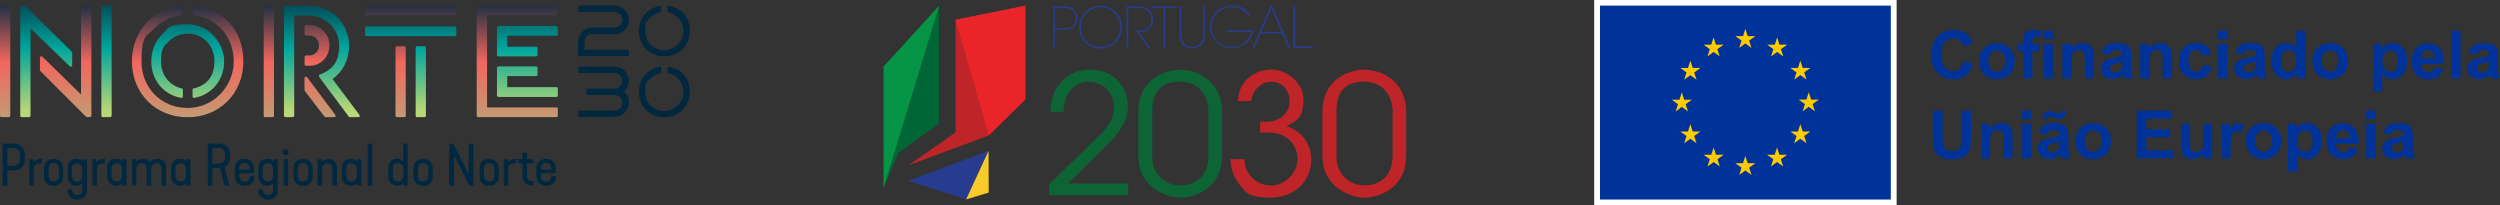 <?xml version="1.0" encoding="UTF-8"?><svg id="Layer_1" xmlns="http://www.w3.org/2000/svg" width="2579.7" height="211.9" xmlns:xlink="http://www.w3.org/1999/xlink" viewBox="0 0 2579.7 211.9"><rect x="0" y="0" width="2579.7" height="211.9" fill="#333333" stroke="none"/><defs><clipPath id="clippath"><polyline points="968.9 6.2 968.9 127.6 927 157.8 911.8 193.8 911.8 68.7" fill="none"/></clipPath><clipPath id="clippath-1"><polygon points="986 20.4 1058 5.9 1058 102.6 1020.2 139.8 937.4 170.6 986 136.6 986 20.4" fill="none"/></clipPath><clipPath id="clippath-2"><path d="M514.3,68.6c-.8,0-1.5.7-1.5,1.5v28.4c0,.8.7,1.5,1.5,1.5h59.8c.8,0,1.5-.7,1.5-1.5v-7.1h0c0-.8-.7-1.5-1.5-1.5h-50.7v-11.4h29.8c.8,0,1.5-.7,1.5-1.5v-7c0-.8-.7-1.5-1.5-1.5h-38.9ZM430.4,47.7c-.8,0-1.5.7-1.5,1.5v70.3c0,.8.7,1.5,1.5,1.5h7.6c.8,0,1.5-.7,1.5-1.5V49.2c0-.8-.7-1.5-1.5-1.5h-7.6ZM378.2,27.2c-.8,0-1.5.7-1.5,1.5v7.1c0,.8.7,1.5,1.5,1.5h91.2c.8,0,1.5-.7,1.5-1.5v-7.1c0-.8-.7-1.5-1.5-1.5h-91.2ZM514.3,26.8c-.8,0-1.5.7-1.5,1.5v28.4c0,.8.7,1.5,1.5,1.5h38.9c.8,0,1.5-.7,1.5-1.5v-7c0-.8-.7-1.5-1.5-1.5h-29.8v-11.4h50.7c.8,0,1.5-.7,1.5-1.5v-7.1c0-.8-.7-1.5-1.5-1.5h-59.8ZM167.4,35.4c-7,6.9-11.3,16.7-11.3,27.9,0,19.5,13,34.7,31,37.7.8.1,1.6-.5,1.6-1.4v-7c0-.7-.5-1.2-1.1-1.4-12.5-2.7-21.5-13.7-21.5-27.9s3.3-16,8.6-21.1c4.9-4.7,11.6-7.5,19-7.5,15.6,0,27.6,12.1,27.6,28.6s-9,25.2-21.5,27.9c-.6.1-1.1.7-1.1,1.4v7c0,.9.8,1.6,1.6,1.4,17.9-3,31-18.2,31-37.7s-16.3-38.3-37.6-38.3-19.6,3.9-26.3,10.4M22.4,5.8c-.8,0-1.5.7-1.5,1.5v112.1c0,.8.7,1.5,1.5,1.5h7.6c.8,0,1.5-.7,1.5-1.5V29.3l40.5,39.1c.9.9,2.5.3,2.5-1.1v-12.9c0-.4-.2-.8-.4-1L26.4,6.3c-.3-.3-.7-.4-1.1-.4h-3ZM106.1,5.8c-.8,0-1.5.7-1.5,1.5v112.1c0,.8.7,1.5,1.5,1.5h7.6c.8,0,1.5-.7,1.5-1.5V7.3c0-.8-.7-1.5-1.5-1.5h-7.6ZM294.5,5.8c-.8,0-1.5.7-1.5,1.5v112.1c0,.8.7,1.5,1.5,1.5h7.6c.8,0,1.5-.7,1.5-1.5V15.9h14.2c18.6,0,32.2,14.1,32.2,31.6s-8,24.9-20.1,29.5c-.9.3-1.2,1.5-.6,2.3,5.5,7.3,27.6,36.9,30.6,41.1.3.4.7.6,1.2.6h8.7c1.2,0,1.9-1.4,1.2-2.3l-27.9-37.2c10.6-7.5,17.1-19.8,17.1-34,0-23.3-17.7-41.7-42.4-41.7h-23.3Z" fill="none"/></clipPath><linearGradient id="linear-gradient" x1="-817.9" y1="5168" x2="-815.9" y2="5168" gradientTransform="translate(-331451.8 52493.2) rotate(90) scale(64.2 -64.2)" gradientUnits="userSpaceOnUse"><stop offset="0" stop-color="#01283f"/><stop offset=".5" stop-color="#00a69c"/><stop offset="1" stop-color="#b9d776"/><stop offset="1" stop-color="#b9d776"/></linearGradient><clipPath id="clippath-3"><path d="M314.2,80.5v12.4c0,.3,0,.6.3.9l20.4,26.6c.3.4.7.6,1.2.6h8.8c1.2,0,1.9-1.4,1.2-2.3l-29.2-39c-.3-.4-.8-.6-1.2-.6-.8,0-1.5.6-1.5,1.5M409.6,47.7c-.8,0-1.5.7-1.5,1.5v70.3c0,.8.7,1.5,1.5,1.5h7.6c.8,0,1.5-.7,1.5-1.5V49.2c0-.8-.7-1.5-1.5-1.5h-7.6ZM315.8,25.9c-.8,0-1.5.7-1.5,1.5v7.7c0,.8.7,1.5,1.5,1.5h3.4c5.7,0,10,4.4,10,10.3s-4.4,10.3-10,10.3h-3.4c-.8,0-1.5.7-1.5,1.5v7.7c0,.8.7,1.5,1.5,1.5h3.4c11.7,0,20.7-9,20.7-21s-9-21-20.7-21h-3.4ZM198.7,7.4v6.8c0,.7.5,1.3,1.2,1.4,23.9,2.9,41.3,22.3,41.3,47.7s-20.5,48.1-47.6,48.1-47.6-20.6-47.6-48.1,5.1-25.7,13.6-34.3c7.2-7.3,16.7-12.1,27.7-13.4.7,0,1.2-.7,1.2-1.4v-6.8c0-.8-.7-1.5-1.5-1.4-14.2,1.5-26.5,7.6-35.4,17-9.7,10.2-15.5,24.3-15.5,40.3,0,33,24.5,57.7,57.5,57.7s57.5-24.8,57.5-57.7-21.3-54.2-50.9-57.3c0,0,0,0-.1,0-.8,0-1.4.6-1.4,1.4M1.5,5.8c-.8,0-1.5.7-1.5,1.5v112.1c0,.8.7,1.5,1.5,1.5h7.6c.8,0,1.5-.7,1.5-1.5V7.3c0-.8-.7-1.5-1.5-1.5H1.5ZM85.1,5.8c-.8,0-1.5.7-1.5,1.5v90.2l-39.9-39.1c-.9-.9-2.5-.3-2.5,1v12.9c0,.4.2.8.4,1l47.1,47.1c.3.3.7.4,1.1.4h3c.8,0,1.5-.7,1.5-1.5V7.3c0-.8-.7-1.5-1.5-1.5h-7.6ZM273.6,5.8c-.8,0-1.5.7-1.5,1.5v112.1c0,.8.7,1.5,1.5,1.5h7.6c.8,0,1.5-.7,1.5-1.5V7.3c0-.8-.7-1.5-1.5-1.5h-7.6ZM378.2,5.8c-.8,0-1.5.7-1.5,1.5v7.1c0,.8.7,1.5,1.5,1.5h91.2c.8,0,1.5-.7,1.5-1.5v-7.1c0-.8-.7-1.5-1.5-1.5h-91.2ZM493.4,5.8c-.8,0-1.5.7-1.5,1.5h0v112.1c0,.8.7,1.5,1.5,1.5h80.8c.8,0,1.5-.7,1.5-1.5v-7.1c0-.8-.7-1.5-1.5-1.5h-71.6V15.9h71.6c.8,0,1.5-.7,1.5-1.5v-7.1c0-.8-.7-1.5-1.5-1.5h-80.8Z" fill="none"/></clipPath><linearGradient id="linear-gradient-2" x1="-661.1" y1="5141.3" x2="-659" y2="5141.3" gradientTransform="translate(329765.2 -42245.4) rotate(-90) scale(64.1 -64.1)" gradientUnits="userSpaceOnUse"><stop offset="0" stop-color="#bca476"/><stop offset=".5" stop-color="#f1665e"/><stop offset="1" stop-color="#02283f"/></linearGradient></defs><path d="M1096.9,6.7c5.1,0,7.8.4,10.7,2.5,2.5,1.9,4.3,5.7,4.3,9.5s-1.8,7.7-4.3,9.5c-2.8,2.1-5.7,2.5-10.7,2.5h-8.2v18.4h-1.7V6.7h9.9ZM1088.7,29.3h8.2c4.8,0,7.2-.6,9.7-2.3,2.1-1.5,3.5-4.9,3.5-8.1s-1.4-6.8-3.5-8.2c-2.4-1.8-4.8-2.3-9.7-2.3h-8.2v21.1h0Z" fill="#283c8f"/><path d="M1113.5,27.9c0-12.7,9.9-22,22.1-22s22.1,9.2,22.1,22.1-9.9,22.1-22.1,22.1-22.1-9.2-22.1-22.1h0ZM1115.2,28c0,11.7,9.1,20.5,20.4,20.5s20.4-8.7,20.4-20.5-9.1-20.5-20.4-20.5-20.4,8.7-20.4,20.5h0Z" fill="#283c8f"/><path d="M1162.5,6.7h9.7c6.6,0,9.2.6,11.4,1.8,3.5,1.7,6.2,6.4,6.2,11.4,0,2.6-.7,6-2.7,8.6-3.1,4.1-6.7,4.6-11.5,4.8l11.4,16h-2.2l-12.5-17.6h1.2c3.1,0,8.2,0,10.9-2.7,2.7-2.8,3.6-5.8,3.6-9.1s-1.8-7.8-5.1-9.9c-2.6-1.7-5.7-1.7-10.7-1.7h-8v41h-1.7V6.7h0Z" fill="#283c8f"/><path d="M1200.7,8.2h-11.6v-1.6h24.9v1.6h-11.6v41h-1.7V8.2h0Z" fill="#283c8f"/><path d="M1219,6.7v27.6c0,4.2,0,6.8,2.6,10.2,1.9,2.4,5.3,3.9,8.8,3.9s6.8-1.5,8.6-3.9c2.6-3.5,2.6-6.1,2.6-10.2V6.7h1.7v27.6c0,3.9,0,9.6-5.1,13.1-2.2,1.6-5,2.6-7.9,2.6s-5.7-1-7.9-2.6c-5-3.5-5.2-9.2-5.1-13.1V6.7h1.8Z" fill="#283c8f"/><path d="M1288,16.1c-1.7-2.3-3.7-4.1-6-5.5-3.3-2.1-7.1-3.2-11.3-3.2-11.3,0-20.4,8.7-20.4,20.5s9.1,20.5,20.4,20.5,10.2-2,13.7-4.8c3.6-2.9,6.1-6.8,6.8-10.8h-25.4v-1.6h27.4c-.2,2.2-.9,4.3-1.9,6.3-3.5,7.2-11.4,12.5-20.8,12.5s-22.1-9.2-22.1-22.1,9.9-22.1,22.1-22.1,15.5,3.9,19.3,10.2h-2.1,0Z" fill="#283c8f"/><path d="M1294.5,49.3h-1.9l18.2-42.6h2.3l18.2,42.6h-1.9l-6.4-14.9h-22.3l-6.4,14.9h0ZM1312,8.3l-10.4,24.6h20.8l-10.4-24.6Z" fill="#283c8f"/><path d="M1334.8,6.7h1.7v41h18v1.6h-19.8V6.7h0Z" fill="#283c8f"/><path d="M1082.7,190.1c14.1-13.6,28.1-27.4,42.1-41,11.7-11.1,24.1-21.7,24.8-37.4,0-16.7-11.4-27.3-26.2-27.3s-25.5,11.5-26,31h-13.6c.3-12.4,3.8-22.9,11.1-30.7,8.5-10.2,21-12.9,30-12.9,23.6,0,39.3,17.2,38.9,39.1-.5,13.8-6.9,23.4-19.5,36.5-13.9,13.9-27.9,27.9-42.1,41.9h61.9v12.2h-81.4v-11.5h0Z" fill="#0d6536"/><path d="M1174.6,116c0-36.9,30.7-44.1,43.1-44.1,20.5,0,43.3,14.1,43.3,43.1v45.8c0,33.6-28.6,43.1-42.8,43.1s-43.6-10.3-43.6-43.1v-44.8ZM1188.9,161.1c0,18,12.6,30.2,29,30.2s29-10.3,29-30.2v-46.6c0-12.6-7.6-30.2-29.3-30.2s-28.6,12.4-28.6,30.9v45.8h0Z" fill="#0d6536"/><path d="M1277.4,104.2c.9-23.1,19.5-32.4,34.5-32.4s33.1,12.4,33.1,31.4-7.6,21.7-17.6,26.9c22.6,7.8,25.7,26.2,25.7,34.1,0,23.3-18,39.7-41.9,39.7s-25.9-5.3-33.6-15.5c-5.3-7-7.8-15.9-7.9-24.1h14.3c.7,17.1,13.8,27.1,27.7,27.1s27.1-12.4,27.1-27.4-11.1-27.3-30-27.3h-8.5v-11.1h6.4c18.3,0,24.1-13.3,24.1-20.8,0-11.5-7.6-20.4-19.1-20.4s-19.7,10-20.4,19.8h-14Z" fill="#be2428"/><path d="M1364.6,116c0-36.9,30.7-44.1,43.1-44.1,20.5,0,43.3,14.1,43.3,43.1v45.8c0,33.6-28.6,43.1-42.8,43.1s-43.6-10.3-43.6-43.1v-44.8ZM1379,161.1c0,18,12.6,30.2,29,30.2s29-10.3,29-30.2v-46.6c0-12.6-7.6-30.2-29.3-30.2s-28.6,12.4-28.6,30.9v45.8h0Z" fill="#be2428"/><polygon points="937.4 186.6 1020.1 155.6 1020.1 155.6 996.9 205.8 937.4 186.6" fill="#283c8f"/><polyline points="968.9 6.2 968.9 127.6 927 157.8 911.8 193.8 911.8 68.7" fill="#006636"/><g clip-path="url(#clippath)"><polygon points="973.1 -7.4 911.8 193.8 888.8 6.2 973.1 -7.4" fill="#069447"/></g><polygon id="SVGID" points="986 20.4 1058 5.9 1058 102.6 1020.2 139.8 937.4 170.6 986 136.6 986 20.4" fill="#be2428"/><g clip-path="url(#clippath-1)"><polygon points="986 20.4 1028.7 168.7 1088.8 88.2 1088.8 -17.5 986 20.4" fill="#e92529"/></g><polygon points="1020.1 155.6 996.9 205.8 1020.2 198.7 1020.1 155.6" fill="#f7cc2a"/><rect x="1645" width="312.1" height="211.9" fill="#fff"/><rect x="1651" y="5.8" width="300.1" height="200.1" fill="#039"/><polyline points="1794.6 49.4 1801 44.8 1807.3 49.4 1804.9 41.9 1811.3 37.3 1803.4 37.3 1801 29.7 1798.6 37.3 1790.6 37.3 1797.1 41.9 1794.6 49.4" fill="#fc0"/><polyline points="1761.9 58.2 1768.2 53.6 1774.5 58.2 1772.1 50.7 1778.6 46.1 1770.6 46.1 1768.2 38.5 1765.8 46.1 1757.9 46.1 1764.3 50.7 1761.9 58.2" fill="#fc0"/><polyline points="1744.2 62.6 1741.8 70.2 1733.9 70.1 1740.3 74.8 1737.9 82.2 1744.2 77.6 1750.6 82.2 1748.2 74.8 1754.6 70.1 1746.7 70.1 1744.2 62.6" fill="#fc0"/><polyline points="1735.4 110.3 1741.8 115 1739.4 107.5 1745.8 102.9 1737.9 102.9 1735.4 95.3 1733 102.9 1725.1 102.9 1731.5 107.5 1729.1 115 1735.4 110.3" fill="#fc0"/><polyline points="1746.7 135.7 1744.2 128.1 1741.8 135.7 1733.9 135.7 1740.3 140.3 1737.9 147.8 1744.2 143.2 1750.6 147.8 1748.2 140.3 1754.6 135.7 1746.7 135.7" fill="#fc0"/><polyline points="1770.7 159.7 1768.3 152.2 1765.8 159.7 1757.9 159.7 1764.3 164.3 1761.9 171.8 1768.3 167.2 1774.6 171.8 1772.2 164.3 1778.6 159.7 1770.7 159.7" fill="#fc0"/><polyline points="1803.4 168.4 1801 160.9 1798.6 168.4 1790.6 168.4 1797.1 173 1794.7 180.5 1801 175.9 1807.3 180.5 1804.9 173 1811.3 168.4 1803.4 168.4" fill="#fc0"/><polyline points="1836.1 159.7 1833.7 152.2 1831.3 159.7 1823.4 159.7 1829.8 164.3 1827.4 171.8 1833.7 167.2 1840 171.8 1837.6 164.3 1844.1 159.7 1836.1 159.7" fill="#fc0"/><polyline points="1860.2 135.7 1857.7 128.1 1855.3 135.7 1847.4 135.7 1853.8 140.3 1851.4 147.8 1857.7 143.2 1864.1 147.8 1861.7 140.3 1868.1 135.7 1860.2 135.7" fill="#fc0"/><polyline points="1876.8 102.8 1868.9 102.8 1866.4 95.2 1864 102.8 1856.1 102.8 1862.5 107.4 1860.1 114.9 1866.4 110.2 1872.8 114.9 1870.4 107.4 1876.8 102.8" fill="#fc0"/><polyline points="1851.4 82.1 1857.7 77.5 1864.1 82.1 1861.7 74.7 1868.1 70.1 1860.2 70.1 1857.7 62.5 1855.3 70.1 1847.4 70.1 1853.8 74.7 1851.4 82.1" fill="#fc0"/><polyline points="1833.8 38.5 1831.4 46.1 1823.5 46.1 1829.9 50.7 1827.5 58.2 1833.8 53.6 1840.1 58.2 1837.7 50.7 1844.2 46.1 1836.2 46.1 1833.8 38.5" fill="#fc0"/><path d="M2026.2,62.8l9.6,3.1c-1.5,5.4-3.9,9.4-7.4,12-3.4,2.6-7.8,3.9-13.1,3.9s-11.9-2.2-16.1-6.7c-4.2-4.5-6.3-10.6-6.3-18.3s2.1-14.6,6.3-19.1c4.2-4.5,9.8-6.8,16.7-6.8s10.9,1.8,14.7,5.3c2.2,2.1,3.9,5.1,5,9.1l-9.8,2.4c-.6-2.6-1.8-4.6-3.6-6-1.8-1.5-4.1-2.2-6.7-2.2s-6.6,1.3-8.9,3.9c-2.3,2.6-3.4,6.9-3.4,12.7s1.1,10.7,3.4,13.3c2.2,2.6,5.1,4,8.7,4s4.9-.8,6.8-2.5c1.9-1.7,3.3-4.3,4.1-7.9Z" fill="#039"/><path d="M2042.1,62.6c0-3.1.8-6.2,2.3-9.1,1.5-2.9,3.7-5.2,6.6-6.7,2.8-1.5,6-2.3,9.5-2.3,5.4,0,9.8,1.8,13.3,5.3,3.4,3.5,5.2,7.9,5.2,13.3s-1.7,9.9-5.2,13.4-7.9,5.3-13.1,5.3-6.4-.7-9.4-2.2c-3-1.5-5.2-3.6-6.8-6.5-1.5-2.9-2.3-6.3-2.3-10.4ZM2051.7,63.1c0,3.5.8,6.2,2.5,8.1,1.7,1.9,3.7,2.8,6.2,2.8s4.5-.9,6.2-2.8c1.7-1.9,2.5-4.6,2.5-8.2s-.8-6.2-2.5-8.1c-1.7-1.9-3.7-2.8-6.2-2.8s-4.5.9-6.2,2.8c-1.7,1.9-2.5,4.6-2.5,8.1Z" fill="#039"/><path d="M2082.4,45.2h5.2v-2.7c0-3,.3-5.2,1-6.7.6-1.5,1.8-2.7,3.5-3.6,1.7-.9,3.9-1.4,6.5-1.4s5.3.4,7.9,1.2l-1.3,6.6c-1.5-.4-2.9-.5-4.3-.5s-2.3.3-2.9,1c-.6.6-.9,1.9-.9,3.7v2.5h7.1v7.4h-7.1v28.2h-9.4v-28.2h-5.2v-7.4ZM2108.9,40.4v-8.7h9.4v8.7h-9.4ZM2108.9,80.9v-35.7h9.4v35.7h-9.4Z" fill="#039"/><path d="M2160.7,80.9h-9.4v-18.2c0-3.9-.2-6.3-.6-7.5-.4-1.1-1.1-2-2-2.6-.9-.6-2-.9-3.3-.9s-3.1.4-4.4,1.3c-1.3.9-2.2,2.1-2.7,3.6-.5,1.5-.7,4.2-.7,8.2v16.2h-9.4v-35.7h8.8v5.2c3.1-4,7-6,11.8-6s4,.4,5.7,1.1c1.7.8,3,1.7,3.9,2.9.9,1.2,1.5,2.5,1.8,4,.3,1.5.5,3.6.5,6.3v22.2Z" fill="#039"/><path d="M2177.3,56.1l-8.6-1.5c1-3.4,2.6-6,5-7.7,2.4-1.7,5.8-2.5,10.5-2.5s7.3.5,9.4,1.5c2.1,1,3.5,2.3,4.3,3.8.8,1.5,1.3,4.3,1.3,8.4v11c-.1,3.1,0,5.4.4,6.9.3,1.5.9,3.1,1.7,4.8h-9.3c-.2-.6-.5-1.6-.9-2.8-.2-.6-.3-.9-.3-1.1-1.6,1.6-3.3,2.7-5.2,3.5-1.8.8-3.8,1.2-5.9,1.2-3.7,0-6.6-1-8.7-3-2.1-2-3.2-4.5-3.2-7.6s.5-3.8,1.4-5.4c1-1.6,2.3-2.8,4-3.6,1.7-.8,4.2-1.6,7.5-2.2,4.4-.8,7.5-1.6,9.2-2.3v-.9c0-1.8-.4-3.1-1.3-3.9-.9-.8-2.6-1.2-5.1-1.2s-3,.3-3.9,1c-.9.7-1.7,1.8-2.3,3.5ZM2190,63.8c-1.2.4-3.1.9-5.7,1.4-2.6.6-4.3,1.1-5.1,1.6-1.2.9-1.8,2-1.8,3.3s.5,2.5,1.5,3.4c1,1,2.2,1.4,3.8,1.4s3.3-.6,4.9-1.7c1.1-.9,1.9-1.9,2.2-3.1.2-.8.4-2.3.4-4.6v-1.9Z" fill="#039"/><path d="M2241,80.9h-9.4v-18.2c0-3.9-.2-6.3-.6-7.5s-1.1-2-2-2.6c-.9-.6-2-.9-3.3-.9s-3.1.4-4.4,1.3c-1.3.9-2.2,2.1-2.7,3.6-.5,1.5-.7,4.2-.7,8.2v16.2h-9.4v-35.7h8.8v5.2c3.1-4,7-6,11.8-6s4,.4,5.7,1.1c1.7.8,3,1.7,3.9,2.9.9,1.2,1.5,2.5,1.8,4,.3,1.5.5,3.6.5,6.3v22.2Z" fill="#039"/><path d="M2281.7,55.8l-9.3,1.7c-.3-1.9-1-3.3-2.1-4.2-1.1-.9-2.5-1.4-4.3-1.4s-4.2.8-5.6,2.4-2.1,4.3-2.1,8.1.7,7.2,2.1,9c1.4,1.7,3.3,2.6,5.7,2.6s3.3-.5,4.4-1.5c1.1-1,1.9-2.8,2.4-5.3l9.3,1.6c-1,4.3-2.8,7.5-5.5,9.6-2.7,2.2-6.4,3.3-11,3.3s-9.4-1.6-12.5-4.9c-3.1-3.3-4.7-7.8-4.7-13.7s1.6-10.5,4.7-13.8c3.1-3.3,7.3-4.9,12.6-4.9s7.8.9,10.4,2.8c2.6,1.9,4.4,4.7,5.5,8.5Z" fill="#039"/><path d="M2288.8,40.4v-8.7h9.4v8.7h-9.4ZM2288.8,80.9v-35.7h9.4v35.7h-9.4Z" fill="#039"/><path d="M2315,56.1l-8.6-1.5c1-3.4,2.6-6,5-7.7,2.4-1.7,5.8-2.5,10.5-2.5s7.3.5,9.4,1.5c2.1,1,3.5,2.3,4.3,3.8.8,1.5,1.3,4.3,1.3,8.4v11c-.1,3.1,0,5.4.4,6.9.3,1.5.9,3.1,1.7,4.8h-9.3c-.2-.6-.5-1.6-.9-2.8-.2-.6-.3-.9-.3-1.1-1.6,1.6-3.3,2.7-5.2,3.5-1.8.8-3.8,1.2-5.9,1.2-3.7,0-6.6-1-8.7-3-2.1-2-3.2-4.5-3.2-7.6s.5-3.8,1.4-5.4c1-1.6,2.3-2.8,4-3.6,1.7-.8,4.2-1.6,7.5-2.2,4.4-.8,7.5-1.6,9.2-2.3v-.9c0-1.8-.4-3.1-1.3-3.9-.9-.8-2.6-1.2-5.1-1.2s-3,.3-3.9,1c-.9.7-1.7,1.8-2.3,3.5ZM2327.6,63.8c-1.2.4-3.1.9-5.7,1.4-2.6.6-4.3,1.1-5.1,1.6-1.2.9-1.8,2-1.8,3.3s.5,2.5,1.5,3.4c1,1,2.2,1.4,3.8,1.4s3.3-.6,4.9-1.7c1.1-.9,1.9-1.9,2.2-3.1.2-.8.4-2.3.4-4.6v-1.9Z" fill="#039"/><path d="M2378.9,80.9h-8.8v-5.2c-1.5,2-3.2,3.6-5.2,4.6-2,1-4,1.5-6,1.5-4.1,0-7.6-1.7-10.5-5-2.9-3.3-4.4-7.9-4.4-13.8s1.4-10.6,4.3-13.8c2.8-3.1,6.4-4.7,10.8-4.7s7.4,1.7,10.3,5v-17.7h9.4v49.2ZM2353.7,62.3c0,3.8.5,6.6,1.6,8.3,1.5,2.5,3.6,3.7,6.4,3.7s4-.9,5.5-2.8c1.5-1.8,2.3-4.6,2.3-8.3s-.7-7-2.2-8.8-3.4-2.7-5.7-2.7-4.1.9-5.6,2.7c-1.5,1.8-2.3,4.4-2.3,8Z" fill="#039"/><path d="M2386,62.6c0-3.1.8-6.2,2.3-9.1,1.5-2.9,3.7-5.2,6.6-6.7,2.8-1.5,6-2.3,9.5-2.3,5.4,0,9.8,1.8,13.3,5.3,3.4,3.5,5.2,7.9,5.2,13.3s-1.7,9.9-5.2,13.4c-3.5,3.5-7.9,5.3-13.1,5.3s-6.4-.7-9.4-2.2c-3-1.5-5.2-3.6-6.8-6.5-1.5-2.9-2.3-6.3-2.3-10.4ZM2395.7,63.1c0,3.5.8,6.2,2.5,8.1,1.7,1.9,3.7,2.8,6.2,2.8s4.5-.9,6.2-2.8c1.7-1.9,2.5-4.6,2.5-8.2s-.8-6.2-2.5-8.1c-1.7-1.9-3.7-2.8-6.2-2.8s-4.5.9-6.2,2.8c-1.7,1.9-2.5,4.6-2.5,8.1Z" fill="#039"/><path d="M2449,45.2h8.8v5.2c1.1-1.8,2.7-3.2,4.6-4.4,1.9-1.1,4.1-1.7,6.5-1.7,4.1,0,7.7,1.6,10.5,4.9,2.9,3.2,4.3,7.8,4.3,13.6s-1.5,10.6-4.4,13.9c-2.9,3.3-6.4,5-10.6,5s-3.8-.4-5.4-1.2c-1.6-.8-3.3-2.1-5.1-4v18h-9.4v-49.2ZM2458.4,62.5c0,4,.8,7,2.4,8.9,1.6,1.9,3.5,2.9,5.8,2.9s4-.9,5.5-2.6c1.5-1.8,2.2-4.6,2.2-8.6s-.8-6.5-2.2-8.3c-1.5-1.8-3.4-2.7-5.6-2.7s-4.2.9-5.7,2.7c-1.5,1.8-2.3,4.4-2.3,7.9Z" fill="#039"/><path d="M2512,69.6l9.4,1.6c-1.2,3.4-3.1,6.1-5.7,7.9-2.6,1.8-5.9,2.7-9.8,2.7-6.2,0-10.8-2-13.8-6.1-2.4-3.2-3.5-7.3-3.5-12.3s1.5-10.5,4.6-13.9c3.1-3.3,7-5,11.7-5s9.5,1.8,12.6,5.3c3.1,3.5,4.5,8.9,4.4,16.1h-23.6c0,2.8.8,5,2.3,6.5,1.5,1.6,3.3,2.3,5.4,2.3s2.7-.4,3.7-1.2,1.8-2.1,2.3-3.9ZM2512.5,60c0-2.7-.8-4.8-2.1-6.2-1.3-1.4-3-2.1-4.9-2.1s-3.8.8-5.1,2.3c-1.3,1.5-2,3.5-2,6.1h14.1Z" fill="#039"/><path d="M2529.6,80.9V31.7h9.4v49.2h-9.4Z" fill="#039"/><path d="M2555.7,56.1l-8.6-1.5c1-3.4,2.6-6,5-7.7,2.4-1.7,5.8-2.5,10.5-2.5s7.3.5,9.4,1.5c2.1,1,3.5,2.3,4.3,3.8.8,1.5,1.3,4.3,1.3,8.4v11c-.1,3.1,0,5.4.4,6.9.3,1.5.9,3.1,1.7,4.8h-9.3c-.2-.6-.5-1.6-.9-2.8-.2-.6-.3-.9-.3-1.1-1.6,1.6-3.3,2.7-5.2,3.5-1.8.8-3.8,1.2-5.9,1.2-3.7,0-6.6-1-8.7-3-2.1-2-3.2-4.5-3.2-7.6s.5-3.8,1.4-5.4c1-1.6,2.3-2.8,4-3.6,1.7-.8,4.2-1.6,7.5-2.2,4.4-.8,7.5-1.6,9.2-2.3v-.9c0-1.8-.4-3.1-1.3-3.9-.9-.8-2.6-1.2-5.1-1.2s-3,.3-3.9,1c-.9.7-1.7,1.8-2.3,3.5ZM2568.3,63.8c-1.2.4-3.1.9-5.7,1.4-2.6.6-4.3,1.1-5.1,1.6-1.2.9-1.8,2-1.8,3.3s.5,2.5,1.5,3.4c1,1,2.2,1.4,3.8,1.4s3.3-.6,4.9-1.7c1.1-.9,1.9-1.9,2.2-3.1.2-.8.4-2.3.4-4.6v-1.9Z" fill="#039"/><path d="M1994.6,114.2h9.9v26.7c0,4.2.1,7,.4,8.2.4,2,1.4,3.6,3,4.9s3.8,1.8,6.6,1.8,4.9-.6,6.4-1.7c1.4-1.2,2.3-2.6,2.6-4.2.3-1.7.4-4.5.4-8.4v-27.2h9.9v25.9c0,5.9-.3,10.1-.8,12.5-.5,2.4-1.5,4.5-3,6.2-1.4,1.7-3.4,3-5.8,4-2.4,1-5.6,1.5-9.5,1.5s-8.3-.5-10.7-1.6c-2.4-1.1-4.3-2.5-5.8-4.2-1.4-1.7-2.3-3.6-2.8-5.5-.6-2.8-1-7-1-12.5v-26.3Z" fill="#039"/><path d="M2076.7,163.4h-9.4v-18.2c0-3.9-.2-6.3-.6-7.5-.4-1.1-1.1-2-2-2.6-.9-.6-2-.9-3.3-.9s-3.1.4-4.4,1.3c-1.3.9-2.2,2.1-2.7,3.6-.5,1.5-.7,4.2-.7,8.2v16.2h-9.4v-35.7h8.8v5.2c3.1-4,7-6,11.8-6s4,.4,5.7,1.1c1.7.8,3,1.7,3.9,2.9.9,1.2,1.5,2.5,1.8,4,.3,1.5.5,3.6.5,6.3v22.2Z" fill="#039"/><path d="M2086.3,122.9v-8.7h9.4v8.7h-9.4ZM2086.3,163.4v-35.7h9.4v35.7h-9.4Z" fill="#039"/><path d="M2112.4,138.7l-8.6-1.5c1-3.4,2.6-6,5-7.7,2.4-1.7,5.8-2.5,10.5-2.5s7.3.5,9.4,1.5c2.1,1,3.5,2.3,4.3,3.8.8,1.5,1.3,4.3,1.3,8.4v11c-.1,3.1,0,5.4.4,6.9.3,1.5.9,3.1,1.7,4.8h-9.3c-.2-.6-.5-1.6-.9-2.8-.2-.6-.3-.9-.3-1.1-1.6,1.6-3.3,2.7-5.2,3.5-1.8.8-3.8,1.2-5.9,1.2-3.7,0-6.6-1-8.7-3-2.1-2-3.2-4.5-3.2-7.6s.5-3.8,1.4-5.4c1-1.6,2.3-2.8,4-3.6,1.7-.8,4.2-1.6,7.5-2.2,4.4-.8,7.5-1.6,9.2-2.3v-.9c0-1.8-.4-3.1-1.3-3.9-.9-.8-2.6-1.2-5.1-1.2s-3,.3-3.9,1c-.9.7-1.7,1.8-2.3,3.5ZM2112.4,123h-4.3c0-.5,0-.9,0-1.2,0-2.4.6-4.2,1.7-5.4,1.1-1.3,2.6-1.9,4.4-1.9s1.5,0,2.2.3c.7.2,1.9.6,3.7,1.4,1.8.8,3.2,1.2,4.2,1.2s1.3-.2,1.8-.7c.5-.4.8-1.2.9-2.3h4.4c0,3-.6,5.2-1.7,6.5-1.1,1.3-2.5,1.9-4.3,1.9s-1.5,0-2.3-.2c-.5-.1-1.8-.6-3.9-1.4-2.1-.8-3.6-1.2-4.5-1.2s-1.3.2-1.7.7c-.4.4-.6,1.2-.6,2.3ZM2125.1,146.3c-1.2.4-3.1.9-5.7,1.4-2.6.6-4.3,1.1-5.1,1.6-1.2.9-1.8,2-1.8,3.3s.5,2.5,1.5,3.4c1,1,2.2,1.4,3.8,1.4s3.3-.6,4.9-1.7c1.1-.9,1.9-1.9,2.2-3.1.2-.8.4-2.3.4-4.6v-1.9Z" fill="#039"/><path d="M2141.4,145.1c0-3.1.8-6.2,2.3-9.1,1.5-2.9,3.7-5.2,6.6-6.7,2.8-1.5,6-2.3,9.5-2.3,5.4,0,9.8,1.8,13.3,5.3,3.4,3.5,5.2,7.9,5.2,13.3s-1.7,9.9-5.2,13.4c-3.5,3.5-7.9,5.3-13.1,5.3s-6.4-.7-9.4-2.2c-3-1.5-5.2-3.6-6.8-6.5-1.5-2.9-2.3-6.3-2.3-10.4ZM2151.1,145.6c0,3.5.8,6.2,2.5,8.1,1.7,1.9,3.7,2.8,6.2,2.8s4.5-.9,6.2-2.8c1.7-1.9,2.5-4.6,2.5-8.2s-.8-6.2-2.5-8.1c-1.7-1.9-3.7-2.8-6.2-2.8s-4.5.9-6.2,2.8c-1.7,1.9-2.5,4.6-2.5,8.1Z" fill="#039"/><path d="M2204.8,163.4v-49.2h36.5v8.3h-26.6v10.9h24.7v8.3h-24.7v13.4h27.5v8.3h-37.4Z" fill="#039"/><path d="M2274.1,163.4v-5.3c-1.3,1.9-3,3.4-5.1,4.5-2.1,1.1-4.3,1.6-6.7,1.6s-4.5-.5-6.4-1.6c-1.9-1.1-3.3-2.5-4.1-4.4-.9-1.9-1.3-4.5-1.3-7.9v-22.6h9.4v16.4c0,5,.2,8.1.5,9.2.3,1.1,1,2,1.9,2.7.9.7,2.1,1,3.5,1s3.1-.4,4.3-1.3c1.3-.9,2.1-2,2.6-3.3.5-1.3.7-4.5.7-9.6v-15h9.4v35.7h-8.8Z" fill="#039"/><path d="M2301.7,163.4h-9.4v-35.7h8.8v5.1c1.5-2.4,2.8-4,4-4.7,1.2-.8,2.6-1.1,4.1-1.1s4.2.6,6.2,1.8l-2.9,8.2c-1.6-1-3.1-1.5-4.4-1.5s-2.4.4-3.4,1.1c-.9.7-1.6,2-2.2,3.9-.5,1.9-.8,5.9-.8,12v11Z" fill="#039"/><path d="M2317.2,145.1c0-3.1.8-6.2,2.3-9.1,1.5-2.9,3.7-5.2,6.6-6.7,2.8-1.5,6-2.3,9.5-2.3,5.4,0,9.8,1.8,13.3,5.3,3.4,3.5,5.2,7.9,5.2,13.3s-1.7,9.9-5.2,13.4-7.9,5.3-13.1,5.3-6.4-.7-9.4-2.2c-3-1.5-5.2-3.6-6.8-6.5-1.5-2.9-2.3-6.3-2.3-10.4ZM2326.9,145.6c0,3.5.8,6.2,2.5,8.1,1.7,1.9,3.7,2.8,6.2,2.8s4.5-.9,6.2-2.8c1.7-1.9,2.5-4.6,2.5-8.2s-.8-6.2-2.5-8.1c-1.7-1.9-3.7-2.8-6.2-2.8s-4.5.9-6.2,2.8c-1.7,1.9-2.5,4.6-2.5,8.1Z" fill="#039"/><path d="M2361.1,127.8h8.8v5.2c1.1-1.8,2.7-3.2,4.6-4.4,1.9-1.1,4.1-1.7,6.5-1.7,4.1,0,7.7,1.6,10.5,4.9,2.9,3.2,4.3,7.8,4.3,13.6s-1.5,10.6-4.4,13.9c-2.9,3.3-6.4,5-10.6,5s-3.8-.4-5.4-1.2c-1.6-.8-3.3-2.1-5.1-4v18h-9.4v-49.2ZM2370.5,145c0,4,.8,7,2.4,8.9,1.6,1.9,3.5,2.9,5.8,2.9s4-.9,5.5-2.6c1.5-1.8,2.2-4.6,2.2-8.6s-.8-6.5-2.2-8.3c-1.5-1.8-3.4-2.7-5.6-2.7s-4.2.9-5.7,2.7c-1.5,1.8-2.3,4.4-2.3,7.9Z" fill="#039"/><path d="M2424.1,152.1l9.4,1.6c-1.2,3.4-3.1,6.1-5.7,7.9-2.6,1.8-5.9,2.7-9.8,2.7-6.2,0-10.8-2-13.8-6.1-2.4-3.2-3.5-7.3-3.5-12.3s1.5-10.5,4.6-13.9c3.1-3.3,7-5,11.7-5s9.5,1.8,12.6,5.3c3.1,3.5,4.5,8.9,4.4,16.1h-23.6c0,2.8.8,5,2.3,6.5,1.5,1.6,3.3,2.3,5.4,2.3s2.7-.4,3.7-1.2c1-.8,1.8-2.1,2.3-3.9ZM2424.6,142.6c0-2.7-.8-4.8-2.1-6.2-1.3-1.4-3-2.1-4.9-2.1s-3.8.8-5.1,2.3c-1.3,1.5-2,3.5-2,6.1h14.1Z" fill="#039"/><path d="M2441.7,122.9v-8.7h9.4v8.7h-9.4ZM2441.7,163.4v-35.7h9.4v35.7h-9.4Z" fill="#039"/><path d="M2467.8,138.7l-8.6-1.5c1-3.4,2.6-6,5-7.7,2.4-1.7,5.8-2.5,10.5-2.5s7.3.5,9.4,1.5c2.1,1,3.5,2.3,4.3,3.8.8,1.5,1.3,4.3,1.3,8.4v11c-.1,3.1,0,5.4.4,6.9.3,1.5.9,3.1,1.7,4.8h-9.3c-.2-.6-.5-1.6-.9-2.8-.2-.6-.3-.9-.3-1.1-1.6,1.6-3.3,2.7-5.2,3.5-1.8.8-3.8,1.2-5.9,1.2-3.7,0-6.6-1-8.7-3-2.1-2-3.2-4.5-3.2-7.6s.5-3.8,1.4-5.4c1-1.6,2.3-2.8,4-3.6,1.7-.8,4.2-1.6,7.5-2.2,4.4-.8,7.5-1.6,9.2-2.3v-.9c0-1.8-.4-3.1-1.3-3.9-.9-.8-2.6-1.2-5.1-1.2s-3,.3-3.9,1c-.9.7-1.7,1.8-2.3,3.5ZM2480.5,146.3c-1.2.4-3.1.9-5.7,1.4-2.6.6-4.3,1.1-5.1,1.6-1.2.9-1.8,2-1.8,3.3s.5,2.5,1.5,3.4c1,1,2.2,1.4,3.8,1.4s3.3-.6,4.9-1.7c1.1-.9,1.9-1.9,2.2-3.1.2-.8.4-2.3.4-4.6v-1.9Z" fill="#039"/><g clip-path="url(#clippath-2)"><rect x="20.9" y="5.8" width="554.7" height="115.1" fill="url(#linear-gradient)"/></g><g clip-path="url(#clippath-3)"><rect y="5.8" width="575.6" height="115.1" fill="url(#linear-gradient-2)"/></g><path d="M611.4,35.3h22.9c8.1,0,14.7-6.6,14.7-14.8s-6.9-14.8-15.2-14.8h-36.3c-.5,0-.9.4-.9.9v4.8c0,.5.4.9.9.9h36.4c2.6,0,5,1.1,6.6,3.1,1.5,1.9,2.1,4.4,1.5,6.8-.2,1-.7,2-1.3,2.8-1.5,2.1-3.9,3.4-6.4,3.4h-23.1c-7.9,0-14.4,6.2-14.7,14.2h0s0,14.4,0,14.4c0,.5.4.9.9.9h50.5c.5,0,.9-.4.9-.9v-4.8c0-.5-.4-.9-.9-.9h-44.8v-8.2c0-4.5,3.6-8.1,8.1-8.1" fill="#01283f"/><path d="M648.9,83.4c0-8.1-6.6-14.7-14.7-14.7h-36.6c-.5,0-.9.4-.9.9v4.8c0,.5.4.9.9.9h36.3c2.6,0,5,1.1,6.6,3.1,1.5,1.9,2.1,4.4,1.5,6.8-.2,1-.7,2-1.3,2.8-1.5,2.1-3.9,3.4-6.4,3.4h-28.3c-.5,0-.9.4-.9.9v4.8c0,.5.4.9.9.9h28.1s.2,0,.2,0c2.5,0,4.9,1.3,6.4,3.4.6.8,1,1.8,1.3,2.8.6,2.5,0,4.9-1.5,6.8-1.6,2-4,3.1-6.6,3.1h-36.3c-.5,0-.9.4-.9.9v4.8c0,.5.4.9.9.9h36.6c8.1,0,14.7-6.6,14.7-14.7s-2-8.6-5.4-11.4c3.4-2.8,5.4-7,5.4-11.4" fill="#01283f"/><path d="M688.8,7v4.7c0,.4.3.8.7.9,9.2,1.8,15.7,9.5,15.7,19.4s-8.5,19.8-19.7,19.8-19.7-8.5-19.7-19.8,2-10.5,5.6-14.1c2.7-2.7,6.2-4.5,10.1-5.3.4,0,.7-.4.7-.9v-4.7c0-.5-.5-1-1-.9-5.8.9-11,3.5-14.9,7.6-4.6,4.8-7.1,11.3-7.1,18.3,0,15,11.3,26.2,26.3,26.2s26.3-11.3,26.3-26.2-9.2-23.9-22-25.9c-.5,0-1,.3-1,.9" fill="#01283f"/><path d="M688.8,69.8v4.7c0,.4.3.8.7.9,9.2,1.8,15.7,9.5,15.7,19.4s-8.5,19.8-19.7,19.8-19.7-8.5-19.7-19.8,2-10.5,5.6-14.1c2.7-2.7,6.2-4.5,10.1-5.3.4,0,.7-.4.7-.9v-4.7c0-.5-.5-1-1-.9-5.8.9-11,3.5-14.9,7.6-4.6,4.8-7.1,11.3-7.1,18.3,0,15,11.3,26.2,26.3,26.2s26.3-11.3,26.3-26.2-9.2-23.9-22-25.9c-.5,0-1,.3-1,.9" fill="#01283f"/><path d="M2.7,190.6v-41.5c0-.5.3-.9.9-.9h10.5c6.8,0,11.5,4.7,11.5,10.7v6.2c0,6.1-4.7,10.7-11.5,10.7h-5.6c-.5,0-.9.3-.9.9v14c0,.5-.3.9-.9.9h-3.2c-.5,0-.9-.3-.9-.9ZM14.1,171.1c3.9,0,6.6-2.9,6.6-7.3v-3.7c0-4.4-2.7-7.3-6.6-7.3h-5.6c-.5,0-.9.3-.9.9v16.5c0,.5.3.9.9.9h5.6Z" fill="#01283f"/><path d="M30.3,190.6v-25.5c0-.5.3-.9.9-.9h2.4c.5,0,.9.3.9.9v1.2c0,.2.2.3.3.3.7,0,2.5-2.7,7.3-2.7s.9.3.9.9v3.3c0,.5-.3.9-.9.8-4.5-.5-7.1,1.1-7.1,5.1v16.6c0,.5-.3.9-.9.9h-2.9c-.5,0-.9-.3-.9-.9Z" fill="#01283f"/><path d="M45.4,174c0-6.1,3.6-10,9.9-10s10,4,10,10v7.8c0,6.1-3.7,10-10,10s-9.9-3.9-9.9-10v-7.8ZM55.4,187.2c3.3,0,5.4-2.2,5.4-6.5v-5.9c0-4.2-2-6.5-5.4-6.5s-5.3,2.3-5.3,6.5v5.9c0,4.2,2,6.5,5.3,6.5Z" fill="#01283f"/><path d="M69.7,197.4v-1.2c0-.5.3-.9.9-.9h2.9c.5,0,.9.3.9.9,0,2.5,2,5.1,5.3,5.1s5.4-2.1,5.4-5.8v-5.9c0-.2-.2-.3-.3-.3-.7,0-1.8,2.4-6.2,2.4s-8.8-3.2-8.8-9.3v-9.2c0-6,3.7-9.3,9.2-9.3s5.5,2.4,6.2,2.4.3,0,.3-.3v-.9c0-.5.3-.9.9-.9h2.5c.5,0,.9.3.9.9v31.8c0,5.4-3.7,9-10,9s-9.9-4.2-9.9-8.4ZM85,181.2v-6.6c0-3.5-1.4-6.1-5.5-6.1s-5.2,2.7-5.2,6.1v6.6c0,3.5,1.7,6.1,5.2,6.1s5.5-2.6,5.5-6.1Z" fill="#01283f"/><path d="M95.4,190.6v-25.5c0-.5.3-.9.9-.9h2.4c.5,0,.9.3.9.9v1.2c0,.2.2.3.3.3.7,0,2.5-2.7,7.3-2.7s.9.3.9.9v3.3c0,.5-.3.9-.9.8-4.5-.5-7.1,1.1-7.1,5.1v16.6c0,.5-.3.9-.9.9h-2.9c-.5,0-.9-.3-.9-.9Z" fill="#01283f"/><path d="M110.6,182.4v-9.2c0-6,3.7-9.3,9.2-9.3s5.5,2.4,6.2,2.4.3,0,.3-.3v-.9c0-.5.3-.9.9-.9h2.5c.5,0,.9.3.9.9v25.5c0,.5-.3.9-.9.9h-2.5c-.5,0-.9-.3-.9-.9v-.9c0-.2-.2-.3-.3-.3-.7,0-1.7,2.4-6.2,2.4s-9.2-3.2-9.2-9.3ZM125.9,181.2v-6.6c0-3.5-1.4-6.1-5.5-6.1s-5.2,2.7-5.2,6.1v6.6c0,3.5,1.7,6.1,5.2,6.1s5.5-2.6,5.5-6.1Z" fill="#01283f"/><path d="M136.3,190.6v-25.5c0-.5.3-.9.9-.9h2.4c.5,0,.9.3.9.9v1c0,.2.2.3.3.3.7,0,1.9-2.5,6.5-2.5s6.1,1.8,6.6,2.3c.3.2.5.4.8.4s.6-.2.8-.4c.7-.6,2.8-2.3,6.8-2.3,5.8,0,9.1,3.6,9.1,9.2v17.4c0,.5-.3.9-.9.9h-2.9c-.5,0-.9-.3-.9-.9v-16.1c0-3.1-1.6-6.1-5.3-6.1s-5.4,3.6-5.4,5.9v16.3c0,.5-.3.9-.9.9h-2.9c-.5,0-.9-.3-.9-.9v-16.1c0-3-1.6-6.1-5.3-6.1s-5.3,3.6-5.3,6.1v16c0,.5-.3.9-.9.9h-2.9c-.5,0-.9-.3-.9-.9Z" fill="#01283f"/><path d="M176.5,182.4v-9.2c0-6,3.7-9.3,9.2-9.3s5.5,2.4,6.2,2.4.3,0,.3-.3v-.9c0-.5.3-.9.9-.9h2.5c.5,0,.9.3.9.9v25.5c0,.5-.3.9-.9.9h-2.5c-.5,0-.9-.3-.9-.9v-.9c0-.2-.2-.3-.3-.3-.7,0-1.7,2.4-6.2,2.4s-9.2-3.2-9.2-9.3ZM191.8,181.2v-6.6c0-3.5-1.4-6.1-5.5-6.1s-5.2,2.7-5.2,6.1v6.6c0,3.5,1.7,6.1,5.2,6.1s5.5-2.6,5.5-6.1Z" fill="#01283f"/><path d="M214.4,190.6v-41.5c0-.5.3-.9.9-.9h10.6c6.7,0,11.5,4.4,11.5,10.1v5c0,3.5-1.8,6.6-5.1,8.5-.4.3-.6.6-.5,1.1l4.5,17.4c.2.9-.3,1.2-.9,1.2h-2.5c-.7,0-1.2,0-1.4-.9l-4.3-16.3c-.1-.5-.5-.9-1.2-.9h-5.9c-.5,0-.9.3-.9.9v16.3c0,.5-.3.9-.9.9h-3.1c-.5,0-.9-.3-.9-.9ZM225.8,168.8c3.9,0,6.6-2.7,6.6-6.7v-2.6c0-4-2.7-6.7-6.6-6.7h-5.7c-.5,0-.9.3-.9.9v14.2c0,.5.3.9.9.9h5.7Z" fill="#01283f"/><path d="M242.3,182.4v-9.3c0-5,3.6-9.2,9.9-9.2s10,4.2,10,9.3v4.8c0,.5-.3.9-.9.9h-13.5c-.5,0-.9.3-.9.9v1.4c0,3.7,1.9,6.3,5.3,6.3s5.4-2.3,5.4-5.1.3-.9.9-.9h2.9c.5,0,.9.3.9.9v.9c0,4.2-3.7,8.5-10,8.5s-9.9-4.3-9.9-9.3ZM256.6,175.1c.5,0,.9-.3.9-.9v-.6c0-3.2-2-5.4-5.3-5.4s-5.3,2.2-5.3,5.3v.7c0,.5.3.9.9.9h8.9Z" fill="#01283f"/><path d="M266.5,197.4v-1.2c0-.5.3-.9.9-.9h2.9c.5,0,.9.3.9.9,0,2.5,2,5.1,5.3,5.1s5.4-2.1,5.4-5.8v-5.9c0-.2-.2-.3-.3-.3-.7,0-1.8,2.4-6.2,2.4s-8.8-3.2-8.8-9.3v-9.2c0-6,3.7-9.3,9.2-9.3s5.5,2.4,6.2,2.4.3,0,.3-.3v-.9c0-.5.3-.9.9-.9h2.5c.5,0,.9.3.9.9v31.8c0,5.4-3.7,9-10,9s-9.9-4.2-9.9-8.4ZM281.8,181.2v-6.6c0-3.5-1.4-6.1-5.5-6.1s-5.2,2.7-5.2,6.1v6.6c0,3.5,1.7,6.1,5.2,6.1s5.5-2.6,5.5-6.1Z" fill="#01283f"/><path d="M291.8,157.1c0-1.7,1.3-3.1,3.1-3.1s3.1,1.4,3.1,3.1-1.4,3.1-3.1,3.1-3.1-1.3-3.1-3.1ZM292.6,190.6v-25.5c0-.5.3-.9.9-.9h2.9c.5,0,.9.3.9.9v25.5c0,.5-.3.9-.9.9h-2.9c-.5,0-.9-.3-.9-.9Z" fill="#01283f"/><path d="M302.8,174c0-6.1,3.6-10,9.9-10s10,4,10,10v7.8c0,6.1-3.7,10-10,10s-9.9-3.9-9.9-10v-7.8ZM312.7,187.2c3.3,0,5.4-2.2,5.4-6.5v-5.9c0-4.2-2-6.5-5.4-6.5s-5.3,2.3-5.3,6.5v5.9c0,4.2,2,6.5,5.3,6.5Z" fill="#01283f"/><path d="M327.8,165.1c0-.5.3-.9.9-.9h2.4c.5,0,.9.3.9.9v1c0,.2.2.3.3.3.7,0,2-2.4,6.5-2.4s8.9,3.2,8.9,9.3v17.4c0,.5-.3.9-.9.9h-2.9c-.5,0-.9-.3-.9-.9v-16c0-3.5-1.7-6.1-5.2-6.1s-5.4,2.7-5.4,6.1v16c0,.5-.3.9-.9.9h-2.9c-.5,0-.9-.3-.9-.9v-25.5Z" fill="#01283f"/><path d="M352.8,182.4v-9.2c0-6,3.7-9.3,9.2-9.3s5.5,2.4,6.2,2.4.3,0,.3-.3v-.9c0-.5.3-.9.9-.9h2.5c.5,0,.9.3.9.9v25.5c0,.5-.3.9-.9.9h-2.5c-.5,0-.9-.3-.9-.9v-.9c0-.2-.2-.3-.3-.3-.7,0-1.7,2.4-6.2,2.4s-9.2-3.2-9.2-9.3ZM368.1,181.2v-6.6c0-3.5-1.4-6.1-5.5-6.1s-5.2,2.7-5.2,6.1v6.6c0,3.5,1.7,6.1,5.2,6.1s5.5-2.6,5.5-6.1Z" fill="#01283f"/><path d="M379.4,190.6v-41.5c0-.5.3-.9.9-.9h2.9c.5,0,.9.3.9.9v41.5c0,.5-.3.9-.9.9h-2.9c-.5,0-.9-.3-.9-.9Z" fill="#01283f"/><path d="M419.8,191.4h-2.5c-.6,0-.9-.3-.9-.9v-.9c0-.2-.2-.3-.3-.3-.7,0-1.7,2.3-6.2,2.3s-9.2-3.2-9.2-9.3v-9.2c0-6,3.7-9.3,9.1-9.3s5.2,2.3,5.9,2.3.3,0,.3-.3v-16.9c0-.5.3-.9.9-.9h2.9c.6,0,.9.3.9.9v41.5c0,.5-.3.9-.9.9ZM416.1,174.5c0-3.5-1.4-6.1-5.5-6.1s-5.2,2.7-5.2,6.1v6.6c0,3.5,1.7,6.1,5.2,6.1s5.5-2.6,5.5-6.1v-6.6Z" fill="#01283f"/><path d="M426.7,174c0-6.1,3.6-10,9.9-10s10,4,10,10v7.8c0,6.1-3.7,10-10,10s-9.9-3.9-9.9-10v-7.8ZM436.6,187.2c3.3,0,5.4-2.2,5.4-6.5v-5.9c0-4.2-2-6.5-5.4-6.5s-5.3,2.3-5.3,6.5v5.9c0,4.2,2,6.5,5.3,6.5Z" fill="#01283f"/><path d="M463.7,190.6v-41.5c0-.5.3-.9.9-.9h2.2c.7,0,1.1.2,1.4.7l14.8,29.5c.2.3.6.2.6-.1v-29.2c0-.5.3-.9.9-.9h3.1c.5,0,.9.3.9.9v41.5c0,.5-.3.9-.9.9h-2.4c-.6,0-1-.1-1.3-.7l-14.8-29.4c-.2-.3-.6-.2-.6.1v29.1c0,.5-.3.9-.9.9h-3.1c-.5,0-.9-.3-.9-.9Z" fill="#01283f"/><path d="M494.8,174c0-6.1,3.6-10,9.9-10s10,4,10,10v7.8c0,6.1-3.7,10-10,10s-9.9-3.9-9.9-10v-7.8ZM504.7,187.2c3.3,0,5.4-2.2,5.4-6.5v-5.9c0-4.2-2-6.5-5.4-6.5s-5.3,2.3-5.3,6.5v5.9c0,4.2,2,6.5,5.3,6.5Z" fill="#01283f"/><path d="M519.8,190.6v-25.5c0-.5.3-.9.9-.9h2.4c.5,0,.9.3.9.9v1.2c0,.2.2.3.3.3.7,0,2.5-2.7,7.3-2.7s.9.3.9.9v3.3c0,.5-.3.9-.9.8-4.5-.5-7.1,1.1-7.1,5.1v16.6c0,.5-.3.9-.9.9h-2.9c-.5,0-.9-.3-.9-.9Z" fill="#01283f"/><path d="M534.5,165.1c0-.5.3-.9.9-.9h2.8c.5,0,.9-.3.9-.9v-5c0-.5.3-.9.9-.9h2.9c.5,0,.9.3.9.9v5c0,.5.3.9.9.9h4.7c.5,0,.9.3.9.9v2.5c0,.5-.3.9-.9.9h-4.7c-.5,0-.9.3-.9.9v11.5c0,4,1.9,6.1,5.4,6.1s1.1.3,1.1.9v2.7c0,.6-.5.9-1.1.9-6.3,0-10-3.6-10-9.3v-12.9c0-.5-.3-.9-.9-.9h-2.8c-.5,0-.9-.3-.9-.9v-2.5Z" fill="#01283f"/><path d="M553.5,182.4v-9.3c0-5,3.6-9.2,9.9-9.2s10,4.2,10,9.3v4.8c0,.5-.3.9-.9.9h-13.5c-.5,0-.9.3-.9.9v1.4c0,3.7,1.9,6.3,5.3,6.3s5.4-2.3,5.4-5.1.3-.9.9-.9h2.9c.5,0,.9.3.9.9v.9c0,4.2-3.7,8.5-10,8.5s-9.9-4.3-9.9-9.3ZM567.9,175.1c.5,0,.9-.3.9-.9v-.6c0-3.2-2-5.4-5.3-5.4s-5.3,2.2-5.3,5.3v.7c0,.5.3.9.9.9h8.9Z" fill="#01283f"/></svg>